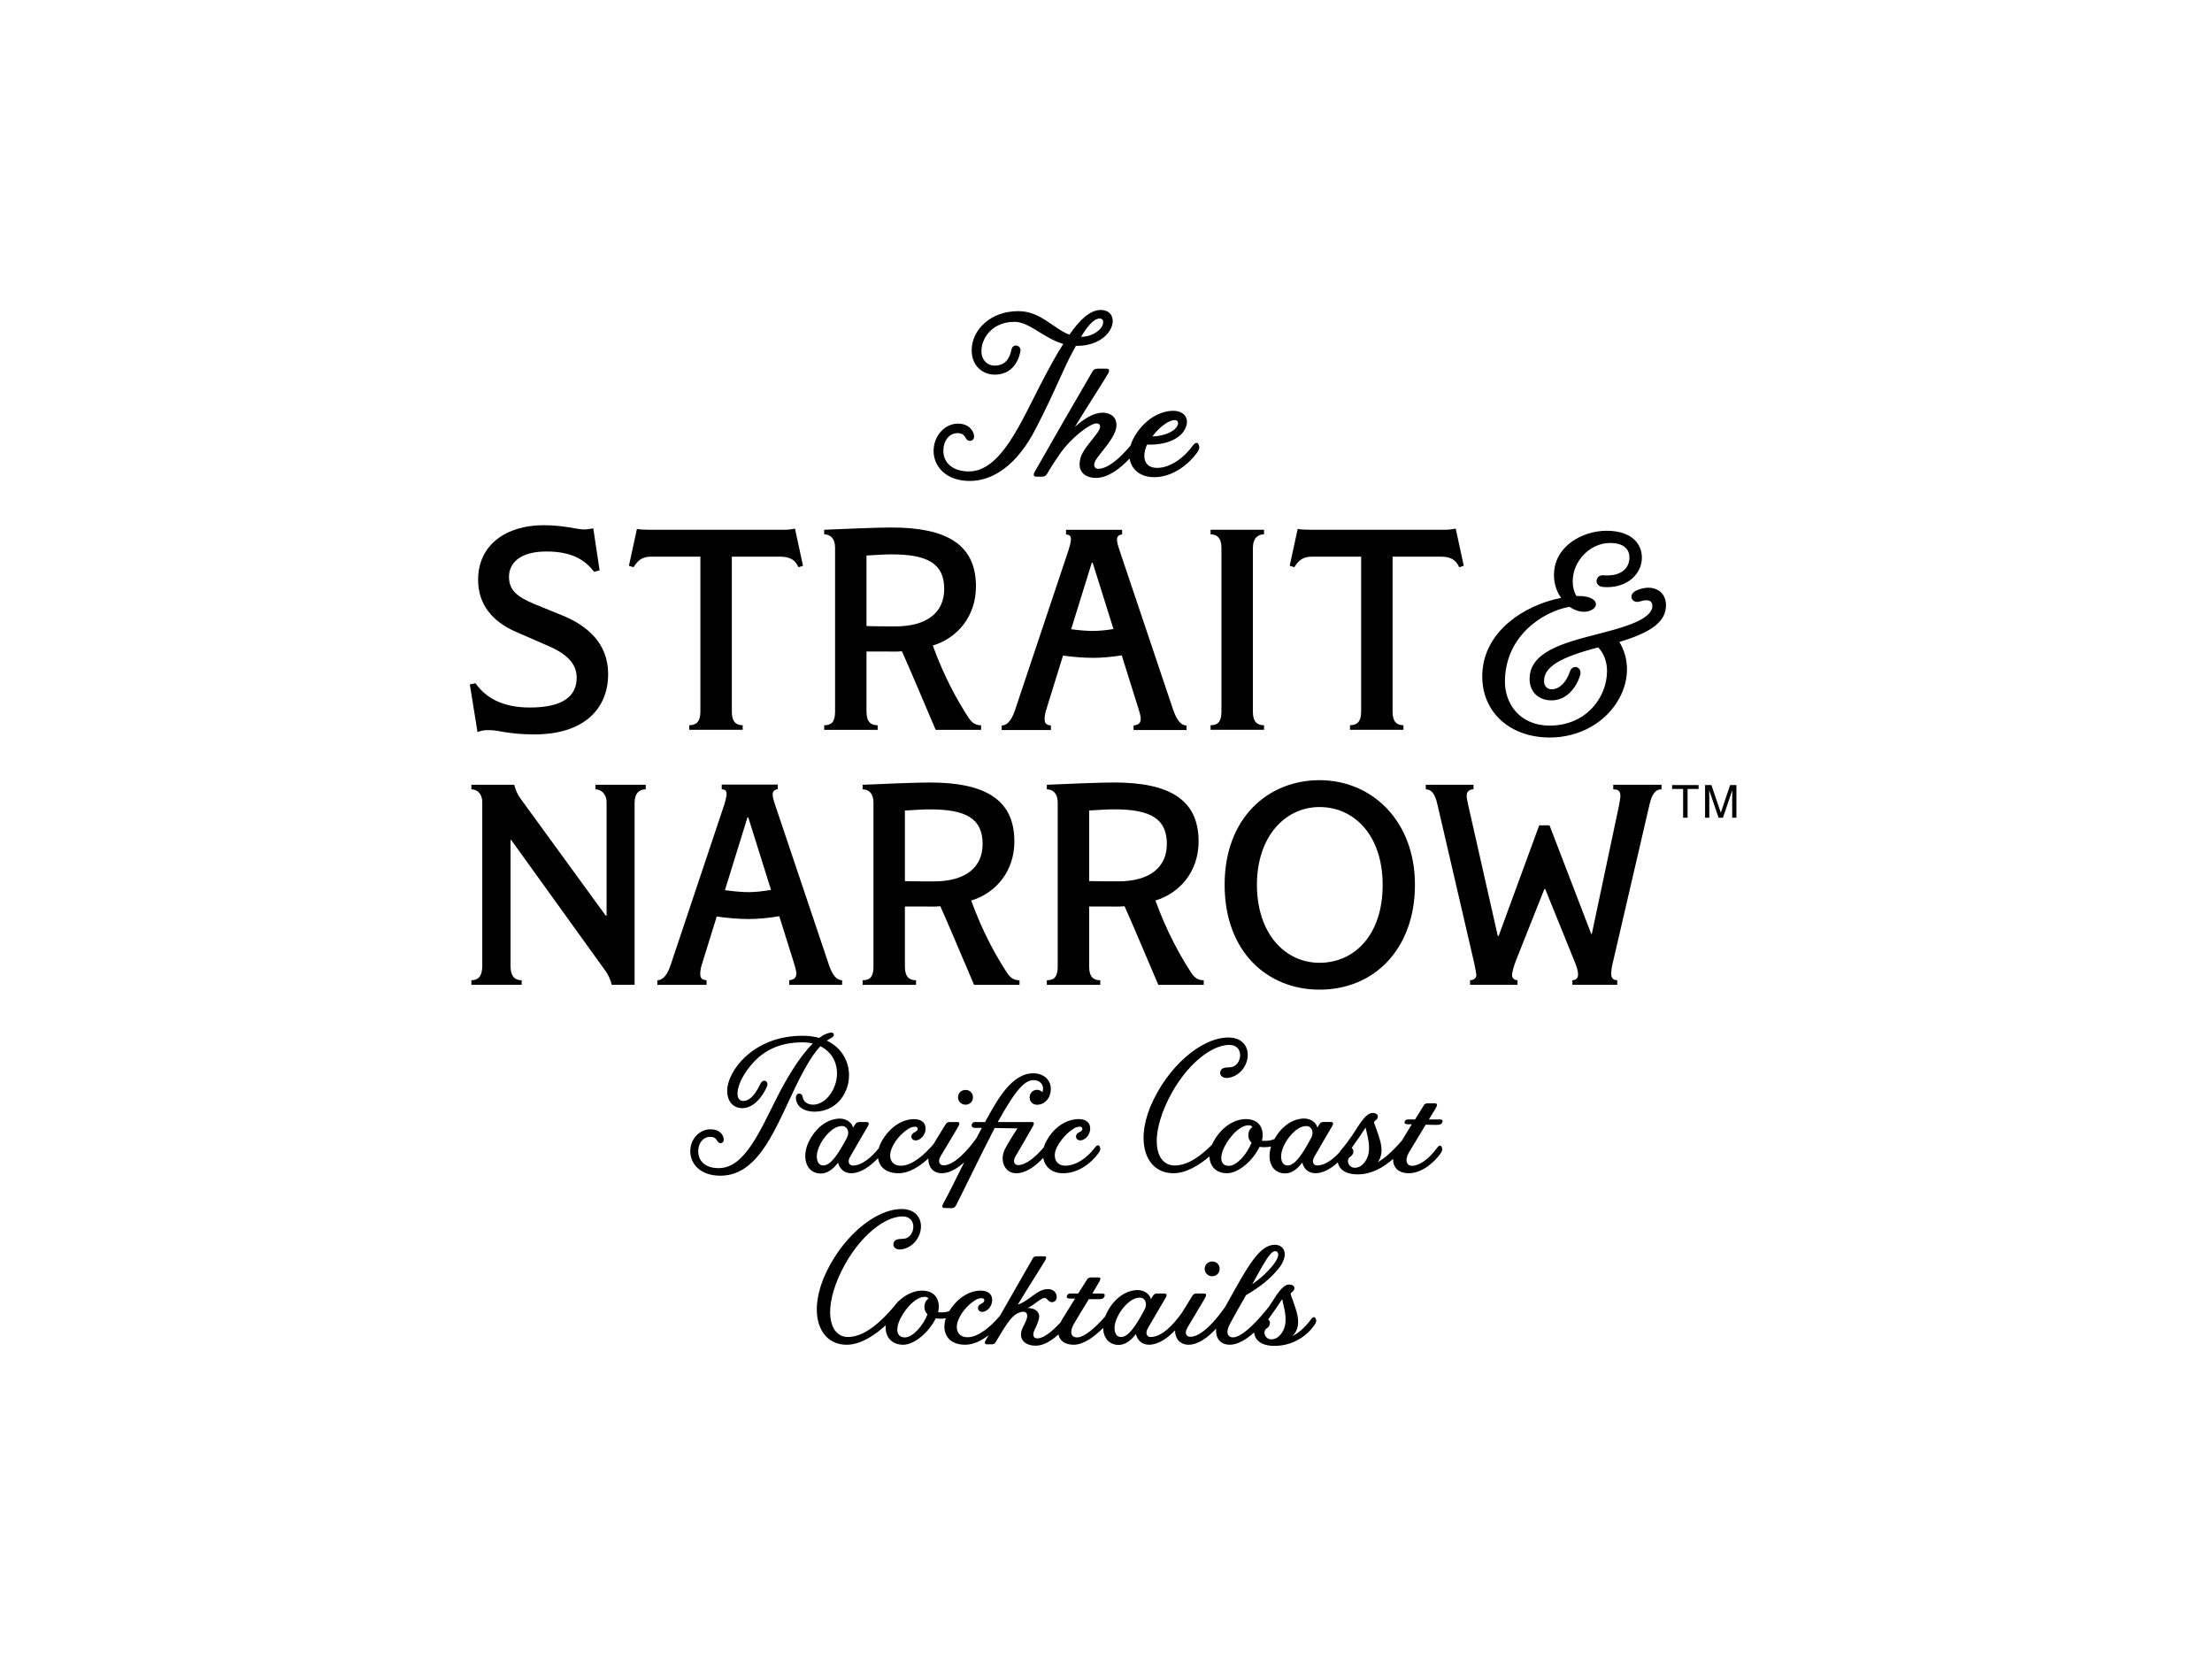 <svg xmlns="http://www.w3.org/2000/svg" width="200" height="150" viewBox="0 0 200 150" fill="none"><path d="M138.366 61.386C138.366 58.131 143.931 57.822 147.367 56.54C149.033 55.924 149.47 55.284 149.47 54.796C149.47 54.232 149.009 54.079 148.289 54.308C147.598 54.54 147.264 53.796 147.957 53.462C149.24 52.847 150.573 53.335 150.573 54.718C150.573 56.102 149.394 57.104 146.315 58C148.546 61.462 145.444 66.615 140.135 66.615C136.341 66.615 134.083 64.205 134.083 61.153C134.083 57.076 138.006 54.692 141.263 54.102C140.851 53.563 140.57 52.819 140.57 51.999C140.57 49.41 143.136 48.05 145.264 48.05C147.572 48.05 148.392 49.281 148.392 50.41C148.392 51.974 146.906 53.206 144.905 53.001C144.212 52.925 144.288 52.027 144.981 52.076C146.572 52.204 147.392 51.437 147.392 50.41C147.392 49.614 146.854 49.024 145.571 49.024C143.829 49.024 142.136 50.564 142.136 52.562C142.136 53.204 142.314 53.639 142.495 53.948H142.726C143.804 53.948 144.239 54.307 144.239 54.641C144.239 54.872 143.983 55.102 143.573 55.204C143.034 55.333 142.443 55.153 141.931 54.794C139.572 55.18 136.007 57.41 136.007 61.641C136.007 63.691 137.393 65.666 140.135 65.666C143.366 65.666 145.366 63.129 145.366 60.667C145.366 59.794 145.059 58.974 144.52 58.461C141.136 59.333 139.545 60.204 139.545 61.563C139.545 62.102 139.879 62.385 140.289 62.385C140.931 62.385 141.622 61.872 142.007 60.743C142.212 60.101 143.032 60.333 142.802 61.077C142.468 62.102 141.648 63.256 140.289 63.256C139.186 63.256 138.366 62.538 138.366 61.384" fill="black"></path><path d="M140.135 66.683C136.533 66.683 134.019 64.41 134.019 61.156C134.019 59.292 134.846 57.604 136.41 56.275C137.673 55.201 139.396 54.397 141.149 54.061C140.734 53.478 140.504 52.75 140.504 52.002C140.504 50.477 141.361 49.53 142.079 49.005C142.961 48.36 144.12 47.99 145.26 47.99C147.614 47.99 148.452 49.242 148.452 50.413C148.452 51.124 148.151 51.786 147.605 52.28C146.932 52.888 145.944 53.176 144.894 53.066C144.509 53.024 144.332 52.741 144.357 52.485C144.38 52.239 144.585 51.981 144.983 52.016C145.795 52.082 146.442 51.914 146.858 51.53C147.165 51.249 147.326 50.862 147.326 50.413C147.326 49.562 146.702 49.093 145.569 49.093C143.774 49.093 142.197 50.716 142.197 52.568C142.197 53.061 142.307 53.492 142.53 53.888H142.724C143.887 53.888 144.3 54.296 144.3 54.644C144.3 54.913 144.012 55.164 143.585 55.27C143.065 55.395 142.473 55.25 141.913 54.865C139.642 55.247 136.069 57.415 136.069 61.644C136.069 63.551 137.341 65.606 140.133 65.606C143.367 65.606 145.301 63.097 145.301 60.67C145.301 59.826 145.002 59.03 144.498 58.536C141.026 59.433 139.607 60.313 139.607 61.566C139.607 62.026 139.873 62.323 140.285 62.323C140.983 62.323 141.602 61.725 141.943 60.725C142.056 60.372 142.342 60.257 142.572 60.329C142.804 60.402 142.991 60.674 142.86 61.1C142.51 62.176 141.65 63.325 140.285 63.325C139.098 63.325 138.299 62.547 138.299 61.388C138.299 58.921 141.399 58.12 144.398 57.344C145.41 57.083 146.458 56.813 147.342 56.482C149.045 55.853 149.402 55.22 149.402 54.798C149.402 54.6 149.342 54.457 149.224 54.372C149.04 54.238 148.724 54.238 148.307 54.372C147.904 54.506 147.628 54.335 147.54 54.119C147.45 53.9 147.536 53.594 147.925 53.407C148.662 53.055 149.42 53.047 149.959 53.388C150.392 53.66 150.632 54.133 150.632 54.722C150.632 56.173 149.369 57.168 146.41 58.041C147.337 59.538 147.337 61.437 146.407 63.141C145.216 65.327 142.811 66.683 140.131 66.683M145.264 48.116C142.07 48.116 140.635 50.387 140.635 52C140.635 52.757 140.877 53.49 141.316 54.065L141.379 54.148L141.277 54.165C137.843 54.787 134.149 57.239 134.149 61.153C134.149 64.382 136.556 66.55 140.137 66.55C142.77 66.55 145.133 65.219 146.301 63.076C147.223 61.386 147.209 59.501 146.264 58.034L146.216 57.961L146.299 57.937C149.25 57.076 150.509 56.113 150.509 54.715C150.509 54.172 150.291 53.738 149.895 53.488C149.394 53.172 148.68 53.183 147.985 53.515C147.671 53.667 147.596 53.9 147.663 54.065C147.729 54.225 147.944 54.351 148.27 54.243C148.729 54.096 149.086 54.103 149.303 54.261C149.457 54.374 149.535 54.552 149.535 54.791C149.535 55.252 149.162 55.94 147.39 56.595C146.501 56.927 145.449 57.198 144.433 57.461C141.483 58.225 138.431 59.014 138.431 61.381C138.431 62.462 139.179 63.189 140.291 63.189C141.586 63.189 142.408 62.086 142.743 61.054C142.849 60.711 142.717 60.501 142.54 60.446C142.378 60.395 142.164 60.472 142.07 60.759C141.711 61.816 141.045 62.445 140.291 62.445C139.888 62.445 139.483 62.173 139.483 61.559C139.483 60.23 140.937 59.313 144.505 58.394L144.539 58.385L144.565 58.41C145.108 58.926 145.431 59.767 145.431 60.662C145.431 63.15 143.45 65.725 140.137 65.725C137.256 65.725 135.945 63.604 135.945 61.635C135.945 57.311 139.612 55.102 141.922 54.725L141.946 54.722L141.968 54.736C142.503 55.111 143.069 55.254 143.558 55.135C143.922 55.045 144.175 54.84 144.175 54.635C144.175 54.322 143.726 54.008 142.728 54.008H142.459L142.439 53.976C142.192 53.552 142.072 53.089 142.072 52.559C142.072 50.64 143.708 48.955 145.571 48.955C146.769 48.955 147.457 49.484 147.457 50.404C147.457 50.891 147.28 51.309 146.948 51.617C146.506 52.025 145.822 52.204 144.977 52.135C144.659 52.112 144.504 52.301 144.488 52.486C144.47 52.675 144.596 52.895 144.912 52.93C145.926 53.032 146.877 52.758 147.524 52.173C148.042 51.705 148.328 51.076 148.328 50.403C148.328 49.293 147.524 48.107 145.264 48.107" fill="black"></path><path d="M50.93 55.678L48.267 54.593C46.796 53.972 46.021 53.377 46.021 52.164C46.021 50.952 46.95 49.864 49.407 49.864C51.863 49.864 52.971 50.742 53.72 51.698L54.212 51.569L53.643 47.771C53.333 47.822 53.047 47.874 52.816 47.874C52.22 47.874 50.981 47.487 49.147 47.487C45.787 47.487 43.228 49.243 43.228 52.421C43.228 54.669 44.547 56.218 46.639 57.123L49.661 58.442C51.082 59.062 52.142 59.914 52.142 61.259C52.142 62.913 50.953 63.971 47.904 63.971C45.398 63.971 43.9 63.067 42.995 61.776L42.479 61.881L43.175 66.195C43.46 66.066 43.771 66.013 44.158 66.013C45.218 66.013 45.863 66.401 48.344 66.401C52.685 66.401 54.986 64.178 54.986 60.948C54.986 58.106 53.021 56.556 50.928 55.676" fill="black"></path><path d="M70.948 47.9H58.752C58.236 47.9 57.847 47.876 57.589 47.823L56.865 51.156L57.28 51.285C57.694 50.664 58.029 50.328 58.908 50.328H63.326V64.359C63.326 65.263 62.939 65.573 62.319 65.573V65.986H67.152V65.573C66.583 65.573 66.169 65.288 66.169 64.359V50.328H70.51C71.415 50.328 71.906 50.613 72.189 51.285L72.604 51.156L71.879 47.798C71.621 47.849 71.261 47.902 70.95 47.902" fill="black"></path><path d="M87.595 64.928C86.537 63.3 85.374 61.208 84.34 58.366C86.563 57.694 88.242 55.731 88.242 53.017C88.242 49.192 85.531 47.694 80.593 47.694C79.303 47.694 76.202 47.823 74.521 47.9V48.314C75.064 48.314 75.504 48.676 75.504 49.502V64.334C75.504 65.29 75.166 65.575 74.521 65.575V65.988H79.353V65.575C78.734 65.575 78.345 65.265 78.345 64.334V58.908H80.257C80.722 58.908 80.98 58.935 81.549 58.884C82.313 60.591 83.594 63.634 84.598 65.988H88.707V65.575C88.267 65.575 87.931 65.419 87.595 64.928ZM80.956 56.634C80.181 56.634 78.966 56.634 78.345 56.609V50.228C79.275 50.177 79.948 50.124 80.618 50.124C83.9 50.124 85.372 50.977 85.372 53.252C85.372 55.37 83.822 56.636 80.954 56.636" fill="black"></path><path d="M109.456 48.314C109.998 48.314 110.438 48.598 110.438 49.528V64.359C110.438 65.288 110.076 65.573 109.456 65.573V65.986H114.287V65.573C113.693 65.573 113.28 65.288 113.28 64.359V49.553C113.28 48.623 113.769 48.312 114.287 48.312V47.898H109.456V48.312V48.314Z" fill="black"></path><path d="M131.62 47.796C131.362 47.847 131 47.9 130.691 47.9H118.495C117.977 47.9 117.592 47.874 117.332 47.823L116.609 51.156L117.023 51.285C117.436 50.664 117.772 50.329 118.651 50.329H123.069V64.359C123.069 65.264 122.682 65.573 122.061 65.573V65.986H126.893V65.573C126.324 65.573 125.912 65.288 125.912 64.359V50.329H130.252C131.156 50.329 131.647 50.613 131.931 51.285L132.345 51.156L131.622 47.798L131.62 47.796Z" fill="black"></path><path d="M106.062 64.145L101.199 49.685C101.097 49.376 100.992 49.038 100.992 48.807C100.992 48.496 101.146 48.367 101.457 48.316V47.902H96.389V48.316C96.698 48.367 96.829 48.418 96.829 48.78C96.829 49.014 96.7 49.452 96.622 49.712L91.76 64.249C91.398 65.309 90.956 65.594 90.571 65.594V66.007H95.019V65.594C94.579 65.541 94.45 65.414 94.45 65C94.45 64.793 94.503 64.456 94.579 64.223L96.113 59.276C97.005 59.402 98.007 59.479 98.836 59.479C99.665 59.479 100.609 59.389 101.423 59.253L102.934 64.069C103.012 64.302 103.141 64.767 103.141 64.974C103.141 65.389 102.934 65.543 102.494 65.594V66.007H107.28V65.594C106.762 65.594 106.375 65.076 106.066 64.145M98.808 57.048C98.341 57.048 97.569 56.993 96.85 56.892L98.716 50.876H98.794L100.676 56.874C100.027 56.984 99.322 57.048 98.808 57.048Z" fill="black"></path><path d="M97.124 31.552C97.168 31.465 97.23 31.38 97.274 31.272H97.403C99.381 31.272 100.607 30.067 100.607 29.014C100.607 28.432 100.197 28.024 99.531 28.024C98.585 28.024 97.659 28.864 96.693 30.262C95.187 29.68 94.091 28.132 92.07 28.132C89.488 28.132 87.855 29.894 87.855 31.659C87.855 33.144 88.91 33.874 89.94 33.874C91.49 33.874 92.091 32.67 92.264 31.765C92.351 31.184 91.575 31.013 91.448 31.615C91.361 32.002 91.145 33.056 89.94 33.056C89.253 33.056 88.737 32.539 88.737 31.744C88.737 30.562 89.726 29.099 91.725 29.099C93.082 29.099 94.326 30.562 96.136 31.097C95.51 32.066 94.887 33.227 94.22 34.496C92.285 38.216 90.5 42.625 87.597 42.625C86.133 42.625 85.294 41.828 85.294 40.775C85.294 39.829 85.831 39.163 86.584 39.163C87.144 39.163 87.208 39.465 87.4 39.722C87.595 39.98 88.132 39.895 88.069 39.377C88.003 38.926 87.597 38.303 86.607 38.303C85.425 38.303 84.412 39.4 84.412 40.775C84.412 42.15 85.51 43.486 87.681 43.486C89.682 43.486 91.918 42.175 93.683 38.69C95.533 35.098 96.09 33.421 97.124 31.55M99.425 28.798C99.641 28.798 99.746 28.927 99.746 29.12C99.746 29.809 98.714 30.454 97.771 30.454H97.748C98.244 29.616 98.866 28.798 99.427 28.798" fill="black"></path><path d="M108.367 40.174C108.282 40.003 108.111 39.959 107.853 40.282C106.842 41.659 105.593 42.304 104.626 42.304C103.551 42.304 103.336 41.486 103.527 40.733C103.571 40.582 103.615 40.388 103.721 40.195C104.559 40.238 106.001 40.109 106.86 39.206C107.183 38.84 107.356 38.41 107.312 38.023C107.271 37.573 106.86 37.142 106.087 37.142C104.859 37.142 103.376 37.96 102.473 39.658C102.362 39.87 102.277 40.082 102.215 40.291C101.298 41.385 100.194 42.389 99.292 42.389C98.971 42.389 98.711 42.044 99.206 41.399C99.808 40.561 100.946 39.398 100.946 38.432C100.946 37.721 100.432 37.313 99.701 37.313C98.884 37.313 98.022 37.85 97.184 38.603C98.172 36.968 100.088 34.001 100.194 33.764C100.344 33.485 100.303 33.335 100.043 33.335H99.227C98.969 33.335 98.861 33.443 98.775 33.593C96.947 36.733 95.378 39.443 93.549 42.669C93.398 42.949 93.462 43.099 93.72 43.099H94.215C94.473 43.099 94.602 42.97 94.687 42.82C94.687 42.82 95.118 42.044 95.892 40.948C96.945 39.485 98.582 38.282 99.138 38.282C99.549 38.282 99.57 38.647 99.225 39.121C98.366 40.303 97.613 40.927 97.613 42.003C97.613 42.712 98.151 43.209 99.098 43.209C100.174 43.209 101.25 42.394 102.132 41.461C102.297 42.426 103.074 43.145 104.363 43.145C106.084 43.145 107.544 41.897 108.233 40.931C108.448 40.628 108.491 40.414 108.36 40.178M105.057 38.541C105.66 38.068 106.004 37.983 106.239 37.983C106.582 37.983 106.648 38.412 106.218 38.799C105.764 39.208 105.013 39.423 104.196 39.465C104.433 39.121 104.735 38.821 105.057 38.541Z" fill="black"></path><path d="M76.583 98.354C77.11 96.738 76.495 94.913 74.756 94.088C74.879 94.001 75.019 93.93 75.143 93.859C75.528 93.684 75.475 93.262 74.984 93.386C74.685 93.457 74.385 93.614 74.07 93.842C73.632 93.718 73.123 93.649 72.561 93.649C68.016 93.649 65.75 96.931 65.75 98.599C65.75 99.812 66.505 100.197 67.102 100.197C68.173 100.197 68.981 99.092 69.348 98.232C69.542 97.74 69 97.477 68.751 98.002C68.523 98.442 68.014 99.546 67.189 99.546C66.451 99.546 66.451 98.23 67.644 96.632C68.804 95.068 70.366 94.245 72.559 94.245C72.895 94.245 73.211 94.28 73.49 94.349C72.278 95.544 71.101 97.562 70.348 99.036C68.7 102.266 67.346 105.619 64.976 105.619C63.764 105.619 63.131 104.97 63.131 104.092C63.131 103.337 63.589 102.791 64.221 102.791C64.695 102.791 64.748 103.037 64.905 103.231C65.064 103.459 65.502 103.39 65.432 102.95C65.379 102.583 65.066 102.107 64.237 102.107C63.256 102.107 62.412 102.968 62.412 104.092C62.412 105.216 63.308 106.303 65.131 106.303C69.099 106.303 70.484 100.739 72.75 96.668C73.294 95.685 73.752 95.035 74.173 94.596C75.403 95.192 75.912 96.509 75.578 97.843C75.244 99.091 74.348 99.879 73.522 99.879C72.927 99.879 72.63 99.545 72.575 99.195C72.522 98.739 71.927 98.757 71.962 99.319C71.997 99.88 72.469 100.511 73.665 100.511C74.752 100.511 76.034 99.933 76.58 98.354" fill="black"></path><path d="M75.772 105.113C75.913 105.675 76.316 106.078 76.966 106.078C77.832 106.078 78.684 105.445 79.386 104.714C79.494 105.468 80.061 106.078 81.249 106.078C82.198 106.078 83.152 105.463 83.935 104.742C83.908 105.484 84.355 106.078 85.145 106.078C85.859 106.078 86.566 105.645 87.183 105.081C86.412 106.629 85.73 108.032 85.285 108.815C85.145 109.061 85.181 109.22 85.391 109.22L86.059 109.238C86.252 109.238 86.374 109.116 86.444 108.974C86.831 108.255 88.69 104.376 89.938 101.988L91.99 102.024C91.677 102.497 91.133 103.376 90.868 103.885C90.341 104.92 90.834 106.08 91.887 106.08C92.762 106.08 93.623 105.435 94.324 104.691C94.459 105.459 95.051 106.08 96.132 106.08C97.573 106.08 98.75 105.062 99.31 104.273C99.502 104.026 99.52 103.851 99.432 103.658C99.345 103.517 99.221 103.482 99.011 103.745C98.168 104.869 97.133 105.396 96.343 105.396C95.5 105.396 95.254 104.728 95.413 104.114C95.535 103.623 96.078 102.816 96.73 102.289C97.221 101.904 97.449 101.868 97.643 101.868C97.924 101.868 97.96 102.201 97.608 102.36C97.256 102.499 97.203 102.833 97.398 103.01C97.59 103.185 97.977 103.134 98.292 102.78C98.714 102.308 98.803 101.184 97.52 101.184C96.624 101.184 95.379 101.711 94.572 103.238C94.487 103.399 94.423 103.565 94.377 103.734C93.653 104.581 92.783 105.344 92.043 105.344C91.815 105.344 91.499 105.116 91.815 104.556C92.255 103.8 93.289 102.043 93.411 101.799C93.534 101.554 93.481 101.449 93.289 101.449H90.217C91.921 98.36 92.711 97.659 93.464 97.659C94.043 97.659 94.464 98.115 94.254 98.746C94.132 98.624 93.955 98.537 93.762 98.537C93.393 98.537 93.096 98.834 93.096 99.221C93.096 99.608 93.377 99.87 93.727 99.887H93.762C94.501 99.887 95.01 99.237 95.01 98.449C95.01 97.66 94.395 97.044 93.411 97.044C91.463 97.044 90.147 99.484 89.111 101.363L89.076 101.451H88.408C88.109 101.451 87.987 101.416 87.881 101.628C87.793 101.785 87.881 101.978 88.162 101.978H88.777C88.613 102.285 88.448 102.598 88.282 102.913C87.485 104.017 86.28 105.366 85.301 105.366C85.037 105.366 84.723 105.12 85.037 104.558C85.513 103.733 86.46 102.204 86.672 101.801C86.794 101.573 86.759 101.451 86.549 101.451H85.863C85.653 101.451 85.582 101.54 85.495 101.662C85.435 101.78 84.859 102.669 84.417 103.429C83.585 104.41 82.461 105.401 81.457 105.401C80.614 105.401 80.37 104.733 80.529 104.12C80.704 103.487 81.158 102.821 81.811 102.294C82.3 101.909 82.528 101.874 82.76 101.874C83.041 101.874 83.072 102.206 82.724 102.363C82.373 102.504 82.32 102.838 82.512 103.013C82.708 103.188 83.092 103.137 83.408 102.784C83.831 102.312 83.917 101.188 82.636 101.188C81.74 101.188 80.531 101.732 79.688 103.241C79.586 103.429 79.508 103.627 79.453 103.826C78.746 104.682 77.919 105.383 77.106 105.383C76.845 105.383 76.544 105.12 76.878 104.56C77.301 103.803 78.352 102.047 78.474 101.821C78.615 101.575 78.562 101.453 78.352 101.453H77.684C77.474 101.453 77.403 101.541 77.317 101.663L77.122 101.962C77.087 101.63 76.648 101.137 75.927 101.137C75.206 101.137 73.998 101.557 73.172 103.139C72.435 104.544 72.838 106.106 74.227 106.106C74.823 106.106 75.35 105.686 75.77 105.124M73.913 104.111C74.035 103.62 74.422 102.865 75.054 102.303C75.51 101.898 75.88 101.81 76.143 101.81C76.581 101.81 76.861 102.303 76.581 102.863C75.791 104.337 75.123 105.373 74.439 105.373C73.895 105.373 73.754 104.722 73.913 104.109" fill="black"></path><path d="M87.303 99.882C87.69 99.882 87.971 99.584 87.971 99.216C87.971 98.829 87.69 98.548 87.303 98.548C86.916 98.548 86.619 98.829 86.619 99.216C86.619 99.603 86.936 99.882 87.303 99.882Z" fill="black"></path><path d="M128.913 101.688C129.334 101.706 129.738 101.706 129.86 101.706C130.141 101.706 130.336 101.688 130.422 101.443C130.493 101.215 130.3 101.215 130.09 101.215H129.194C129.542 100.653 129.809 100.216 129.86 100.11C129.984 99.882 129.931 99.758 129.721 99.758H129.088C128.878 99.758 128.789 99.847 128.719 99.969L127.946 101.215H127.561C127.247 101.215 127.139 101.181 127.015 101.391C126.946 101.549 127.015 101.655 127.314 101.655H127.648L126.761 103.113C126.538 103.383 126.315 103.622 126.07 103.867C125.665 104.286 125.138 104.761 124.576 105.078C124.963 104.569 124.999 103.867 124.769 103.076C124.596 102.462 124.244 101.531 124.244 101.531C124.193 101.303 124.56 101.303 124.578 100.971C124.597 100.69 124.244 100.601 124.016 100.637C123.717 100.69 123.454 100.902 122.982 101.55C122.524 102.234 122.069 103.042 121.243 103.991C121.196 104.048 121.153 104.115 121.112 104.184C120.482 104.866 119.78 105.376 119.085 105.376C118.822 105.376 118.523 105.113 118.857 104.551C119.28 103.797 120.331 102.04 120.453 101.814C120.595 101.568 120.542 101.444 120.331 101.444H119.663C119.453 101.444 119.382 101.533 119.296 101.655L119.101 101.955C119.066 101.621 118.628 101.13 117.907 101.13C117.186 101.13 116.049 101.529 115.229 102.992C115 103.084 114.743 103.15 114.45 103.15C114.31 103.15 114.204 103.15 114.098 103.132C114.134 102.957 114.169 102.816 114.169 102.674C114.169 101.674 113.554 101.183 112.64 101.183C111.727 101.183 110.518 101.761 109.71 103.236C109.662 103.323 109.622 103.408 109.583 103.494C108.604 104.491 107.416 105.378 106.216 105.378C104.619 105.378 103.951 103.307 105.342 100.043C106.778 96.706 109.323 94.476 111.151 94.476C112.573 94.476 112.292 96.408 111.272 96.494C110.887 96.53 110.465 96.477 110.345 96.862C110.219 97.231 110.573 97.617 111.29 97.408C113.204 96.862 113.519 93.808 111.062 93.808C108.606 93.808 105.515 96.475 104.004 100.075C102.636 103.429 103.689 106.078 106.093 106.078C107.247 106.078 108.427 105.355 109.355 104.556C109.373 105.422 109.936 106.078 110.937 106.078C112.061 106.078 113.34 104.832 113.884 103.691C114.042 103.708 114.183 103.726 114.289 103.726C114.514 103.726 114.724 103.701 114.924 103.662C114.528 104.903 114.987 106.096 116.203 106.096C116.799 106.096 117.327 105.675 117.746 105.113C117.887 105.675 118.29 106.078 118.941 106.078C119.647 106.078 120.344 105.656 120.959 105.101C121.068 105.663 121.572 106.182 122.767 106.182C123.961 106.182 125.034 105.597 125.964 104.786C125.923 105.475 126.377 106.078 127.379 106.078C128.556 106.078 129.661 105.113 130.242 104.306C130.417 104.078 130.435 103.885 130.348 103.691C130.26 103.551 130.136 103.516 129.926 103.797C129.1 104.921 128.24 105.41 127.678 105.41C127.204 105.41 126.976 104.954 127.379 104.217L128.908 101.688H128.913ZM113.049 103.199L113.155 103.321C112.75 104.357 111.819 105.41 111.117 105.41C110.415 105.41 110.292 104.815 110.537 104.093C110.871 103.129 111.976 101.741 112.889 101.741C113.064 101.741 113.17 101.794 113.239 101.9C113.047 102.022 112.872 102.286 112.872 102.637C112.872 102.849 112.907 103.007 113.047 103.199M118.561 102.865C117.771 104.339 117.103 105.375 116.42 105.375C115.876 105.375 115.735 104.724 115.894 104.111C116.016 103.62 116.403 102.865 117.035 102.303C117.491 101.9 117.861 101.812 118.124 101.812C118.562 101.812 118.842 102.303 118.562 102.865M123.615 104.691C123.367 105.235 122.982 105.585 122.491 105.585C121.911 105.585 121.667 104.846 122.086 104.585C122.403 104.392 122.473 103.972 122.21 103.795C122.684 103.146 123.175 102.408 123.474 101.952C123.597 102.618 124.018 103.759 123.615 104.689" fill="black"></path><path d="M109.609 115.393C109.993 115.393 110.275 115.094 110.275 114.727C110.275 114.34 109.994 114.059 109.609 114.059C109.224 114.059 108.923 114.34 108.923 114.727C108.923 115.114 109.24 115.393 109.609 115.393Z" fill="black"></path><path d="M118.525 119.308C117.926 120.098 117.334 120.589 116.84 120.799C117.419 120.29 117.49 119.5 117.227 118.587C117.052 117.973 116.7 117.042 116.7 117.042C116.647 116.814 117.014 116.814 117.034 116.482C117.053 116.201 116.7 116.112 116.474 116.148C116.175 116.201 115.912 116.413 115.436 117.062C115.221 117.385 115.003 117.737 114.763 118.102C113.92 119.186 112.381 120.921 111.472 120.921C111.015 120.921 110.787 120.483 111.191 119.728C111.472 119.202 112.105 118.06 112.667 117.095C113.982 116.34 114.896 115.568 115.597 114.708C116.581 113.495 116.159 112.548 115.263 112.548C114.192 112.548 113.316 113.725 112.227 115.584C112.174 115.676 111.375 117.074 110.783 118.148C109.995 119.29 108.673 120.87 107.613 120.87C107.349 120.87 107.033 120.624 107.349 120.062C107.823 119.237 108.77 117.71 108.981 117.305C109.104 117.077 109.069 116.955 108.859 116.955H108.173C107.963 116.955 107.892 117.044 107.804 117.166C107.752 117.272 107.295 117.979 106.883 118.666C106.084 119.792 105.047 120.888 104.031 120.888C103.767 120.888 103.469 120.624 103.803 120.062C104.225 119.308 105.278 117.551 105.4 117.325C105.542 117.079 105.489 116.955 105.278 116.955H104.61C104.4 116.955 104.329 117.044 104.243 117.166L104.048 117.464C104.013 117.132 103.575 116.641 102.854 116.641C102.133 116.641 100.922 117.062 100.098 118.643C100.031 118.77 99.978 118.898 99.93 119.025C99.103 119.974 98.062 120.925 97.379 120.925C96.905 120.925 96.643 120.539 97.08 119.732C97.308 119.329 97.905 118.345 98.448 117.466H99.326C99.589 117.466 99.784 117.449 99.87 117.203C99.941 116.957 99.749 116.957 99.554 116.957H98.764L99.415 115.851C99.554 115.605 99.503 115.501 99.289 115.501H98.642C98.43 115.501 98.361 115.588 98.273 115.711L97.483 116.957H97.007C96.711 116.957 96.589 116.922 96.481 117.132C96.394 117.307 96.481 117.413 96.762 117.413H97.202L96.025 119.308C95.972 119.396 95.928 119.483 95.887 119.569C95.168 120.349 94.371 121.011 93.796 121.011C93.447 121.011 93.305 120.73 93.551 120.221C93.728 119.852 94.04 119.202 93.938 118.85C93.798 118.412 93.394 118.288 92.918 118.254C93.112 118.164 93.27 118.079 93.429 117.956C93.92 117.604 94.219 117.358 94.447 117.358C94.639 117.358 94.692 117.516 94.816 117.622C95.009 117.797 95.341 117.761 95.463 117.551C95.693 117.201 95.445 116.553 94.745 116.553C93.761 116.553 93.095 117.606 92.026 117.958C92.798 116.659 94.323 114.289 94.517 113.937C94.641 113.691 94.604 113.587 94.394 113.587H93.747C93.535 113.587 93.448 113.656 93.378 113.78C92.312 115.628 91.374 117.289 90.405 118.977C89.576 119.944 88.47 120.907 87.48 120.907C86.637 120.907 86.393 120.239 86.552 119.626C86.726 118.993 87.183 118.327 87.832 117.798C88.323 117.413 88.551 117.378 88.781 117.378C89.062 117.378 89.094 117.71 88.746 117.867C88.394 118.007 88.341 118.343 88.534 118.518C88.728 118.693 89.113 118.641 89.43 118.288C89.852 117.814 89.939 116.692 88.659 116.692C87.804 116.692 86.664 117.189 85.828 118.548C85.628 118.615 85.409 118.659 85.167 118.659C85.027 118.659 84.921 118.659 84.815 118.641C84.851 118.466 84.886 118.325 84.886 118.184C84.886 117.183 84.271 116.692 83.357 116.692C82.753 116.692 81.996 116.957 81.32 117.583C81.27 117.615 81.215 117.666 81.148 117.744C81.134 117.76 81.12 117.777 81.106 117.795C81.003 117.906 80.903 118.028 80.805 118.157C79.724 119.433 78.206 120.886 76.672 120.886C75.138 120.886 74.406 118.815 75.793 115.551C77.232 112.214 79.779 109.984 81.602 109.984C83.025 109.984 82.744 111.915 81.728 112.002C81.341 112.037 80.92 111.984 80.797 112.369C80.675 112.739 81.025 113.124 81.746 112.914C83.658 112.369 83.974 109.316 81.518 109.316C79.061 109.316 75.969 111.982 74.461 115.581C73.091 118.935 74.145 121.586 76.548 121.586C77.819 121.586 79.121 120.711 80.084 119.822C79.994 120.805 80.565 121.586 81.657 121.586C82.749 121.586 84.062 120.34 84.607 119.198C84.762 119.216 84.904 119.233 85.011 119.233C85.19 119.233 85.356 119.216 85.517 119.191C85.137 120.331 85.572 121.586 87.273 121.586C88.005 121.586 88.737 121.22 89.392 120.723C89.3 120.882 89.21 121.04 89.115 121.199C88.991 121.409 89.044 121.549 89.256 121.549H89.659C89.87 121.549 89.958 121.462 90.029 121.34L90.292 120.902C91.17 119.428 91.573 118.899 92.169 118.671C92.713 118.461 93.082 118.724 92.748 119.461C92.572 119.866 92.275 120.322 92.31 120.725C92.346 121.305 92.872 121.672 93.643 121.672C94.355 121.672 95.071 121.227 95.701 120.649C95.802 121.207 96.271 121.586 97.082 121.586C97.981 121.586 98.95 120.856 99.741 120.066C99.759 120.926 100.243 121.602 101.155 121.602C101.751 121.602 102.279 121.181 102.7 120.619C102.841 121.181 103.244 121.584 103.894 121.584C104.732 121.584 105.556 120.992 106.243 120.29C106.234 121.011 106.68 121.584 107.457 121.584C108.357 121.584 109.242 120.898 109.956 120.126C109.889 120.925 110.28 121.584 111.193 121.584C111.927 121.584 112.704 121.091 113.392 120.478C113.448 121.071 113.922 121.688 115.23 121.688C117.071 121.688 118.283 120.619 118.844 119.811C119.02 119.566 119.054 119.391 118.95 119.196C118.861 119.057 118.739 119.021 118.527 119.302M115.279 113.129C115.664 113.129 115.947 113.691 114.261 115.289C113.98 115.552 113.611 115.833 113.225 116.114C114.332 114.094 114.876 113.129 115.277 113.129M83.757 118.712L83.863 118.834C83.458 119.87 82.527 120.923 81.827 120.923C81.127 120.923 81.002 120.327 81.247 119.606C81.581 118.641 82.686 117.254 83.599 117.254C83.774 117.254 83.88 117.307 83.949 117.413C83.757 117.535 83.582 117.798 83.582 118.15C83.582 118.36 83.617 118.519 83.755 118.712M103.502 118.378C102.712 119.852 102.044 120.888 101.36 120.888C100.816 120.888 100.675 120.237 100.834 119.624C100.954 119.133 101.341 118.378 101.975 117.816C102.431 117.413 102.799 117.325 103.064 117.325C103.502 117.325 103.783 117.816 103.502 118.378ZM116.067 120.204C115.822 120.748 115.435 121.098 114.943 121.098C114.364 121.098 114.12 120.361 114.539 120.098C114.855 119.905 114.926 119.484 114.662 119.308C115.136 118.659 115.629 117.92 115.928 117.464C116.05 118.131 116.472 119.272 116.067 120.204Z" fill="black"></path><path d="M53.837 71.368C54.328 71.368 54.844 71.755 54.844 72.555V82.788H54.767L47.093 72.246C46.757 71.806 46.602 71.368 46.498 70.954H42.622V71.368C43.112 71.368 43.605 71.728 43.605 72.531V87.337C43.605 88.293 43.218 88.628 42.622 88.628V89.042H47.169V88.628C46.627 88.628 46.162 88.37 46.162 87.337V75.941H46.215L54.793 87.853C54.998 88.162 55.231 88.628 55.309 89.042H57.377V72.584C57.377 71.703 57.817 71.368 58.384 71.368V70.954H53.837V71.368Z" fill="black"></path><path d="M119.304 70.54C114.679 70.54 110.726 73.927 110.726 79.997C110.726 86.067 114.602 89.48 119.304 89.48C124.291 89.48 127.934 85.76 127.934 79.997C127.934 74.234 124.058 70.54 119.304 70.54ZM119.304 87.052C116.153 87.052 113.647 84.366 113.647 79.997C113.647 75.628 116.205 72.969 119.304 72.969C122.404 72.969 125.014 75.476 125.014 80.024C125.014 84.571 122.431 87.052 119.304 87.052Z" fill="black"></path><path d="M74.929 87.183L70.066 72.723C69.961 72.412 69.859 72.076 69.859 71.843C69.859 71.532 70.014 71.403 70.325 71.352V70.938H65.255V71.352C65.564 71.403 65.693 71.456 65.693 71.817C65.693 72.05 65.564 72.49 65.488 72.748L60.625 87.285C60.263 88.347 59.823 88.63 59.435 88.63V89.045H63.884V88.63C63.444 88.579 63.313 88.45 63.313 88.035C63.313 87.828 63.366 87.49 63.442 87.259L64.804 82.867C65.739 83.007 66.817 83.095 67.699 83.095C68.581 83.095 69.608 82.991 70.458 82.837L71.796 87.103C71.873 87.337 72.002 87.801 72.002 88.01C72.002 88.423 71.796 88.579 71.356 88.63V89.045H76.141V88.63C75.624 88.63 75.235 88.112 74.925 87.183M67.674 80.663C67.172 80.663 66.312 80.6 65.545 80.483L67.582 73.912H67.659L69.712 80.46C69.019 80.587 68.233 80.663 67.673 80.663" fill="black"></path><path d="M91.068 87.985C90.007 86.357 88.846 84.265 87.812 81.423C90.036 80.752 91.715 78.788 91.715 76.074C91.715 72.249 89.002 70.751 84.066 70.751C82.774 70.751 79.674 70.88 77.994 70.957V71.371C78.536 71.371 78.976 71.732 78.976 72.559V87.389C78.976 88.345 78.641 88.63 77.994 88.63V89.043H82.825V88.63C82.205 88.63 81.818 88.321 81.818 87.389V81.964H83.728C84.193 81.964 84.451 81.99 85.02 81.939C85.785 83.646 87.065 86.689 88.07 89.045H92.179V88.632C91.739 88.632 91.403 88.476 91.068 87.985ZM84.428 79.691C83.654 79.691 82.438 79.691 81.818 79.666V73.285C82.748 73.232 83.421 73.181 84.091 73.181C87.372 73.181 88.844 74.032 88.844 76.309C88.844 78.428 87.295 79.693 84.426 79.693" fill="black"></path><path d="M107.725 87.981C106.665 86.354 105.504 84.261 104.47 81.42C106.693 80.748 108.372 78.785 108.372 76.072C108.372 72.248 105.66 70.749 100.724 70.749C99.432 70.749 96.332 70.878 94.651 70.956V71.369C95.194 71.369 95.634 71.732 95.634 72.557V87.389C95.634 88.346 95.298 88.63 94.651 88.63V89.043H99.483V88.63C98.863 88.63 98.476 88.321 98.476 87.389V81.964H100.386C100.851 81.964 101.109 81.99 101.678 81.937C102.443 83.645 103.723 86.688 104.728 89.043H108.837V88.63C108.397 88.63 108.061 88.475 107.725 87.983M101.086 79.688C100.31 79.688 99.096 79.688 98.476 79.663V73.281C99.405 73.228 100.079 73.177 100.748 73.177C104.03 73.177 105.502 74.029 105.502 76.305C105.502 78.424 103.952 79.689 101.084 79.689" fill="black"></path><path d="M145.864 70.954V71.368C146.329 71.368 146.51 71.548 146.51 71.961C146.51 72.142 146.432 72.582 146.381 72.84L143.926 84.442H143.873L140.102 74.623H139.17L135.501 84.624H135.424L132.736 72.737C132.684 72.504 132.607 72.117 132.607 71.961C132.607 71.548 132.865 71.368 133.227 71.368V70.954H128.913V71.368C129.376 71.368 129.74 71.703 129.973 72.764L133.28 87.025C133.382 87.466 133.485 88.033 133.485 88.188C133.485 88.395 133.28 88.628 132.918 88.628V89.042H137.207V88.628C136.896 88.628 136.717 88.421 136.717 88.188C136.717 87.826 136.924 87.232 137.078 86.819L139.635 80.384H139.713L142.425 87.077C142.554 87.412 142.683 87.775 142.683 88.111C142.683 88.42 142.501 88.626 142.167 88.626V89.04H146.223V88.626C145.863 88.626 145.681 88.42 145.681 88.084C145.681 87.748 145.732 87.386 145.81 87.103L149.143 72.737C149.376 71.73 149.71 71.368 150.228 71.368V70.954H145.861H145.864Z" fill="black"></path><path d="M153.58 70.982V71.334H152.585V73.935H152.181V71.334H151.186V70.982H153.58Z" fill="black"></path><path d="M154.166 70.982H154.738L155.588 73.479L156.431 70.982H157V73.935H156.618V72.193C156.618 72.133 156.618 72.032 156.622 71.894C156.626 71.754 156.627 71.604 156.627 71.445L155.784 73.935H155.388L154.537 71.445V71.535C154.537 71.608 154.537 71.717 154.542 71.866C154.545 72.014 154.547 72.124 154.547 72.193V73.935H154.166V70.982Z" fill="black"></path></svg>